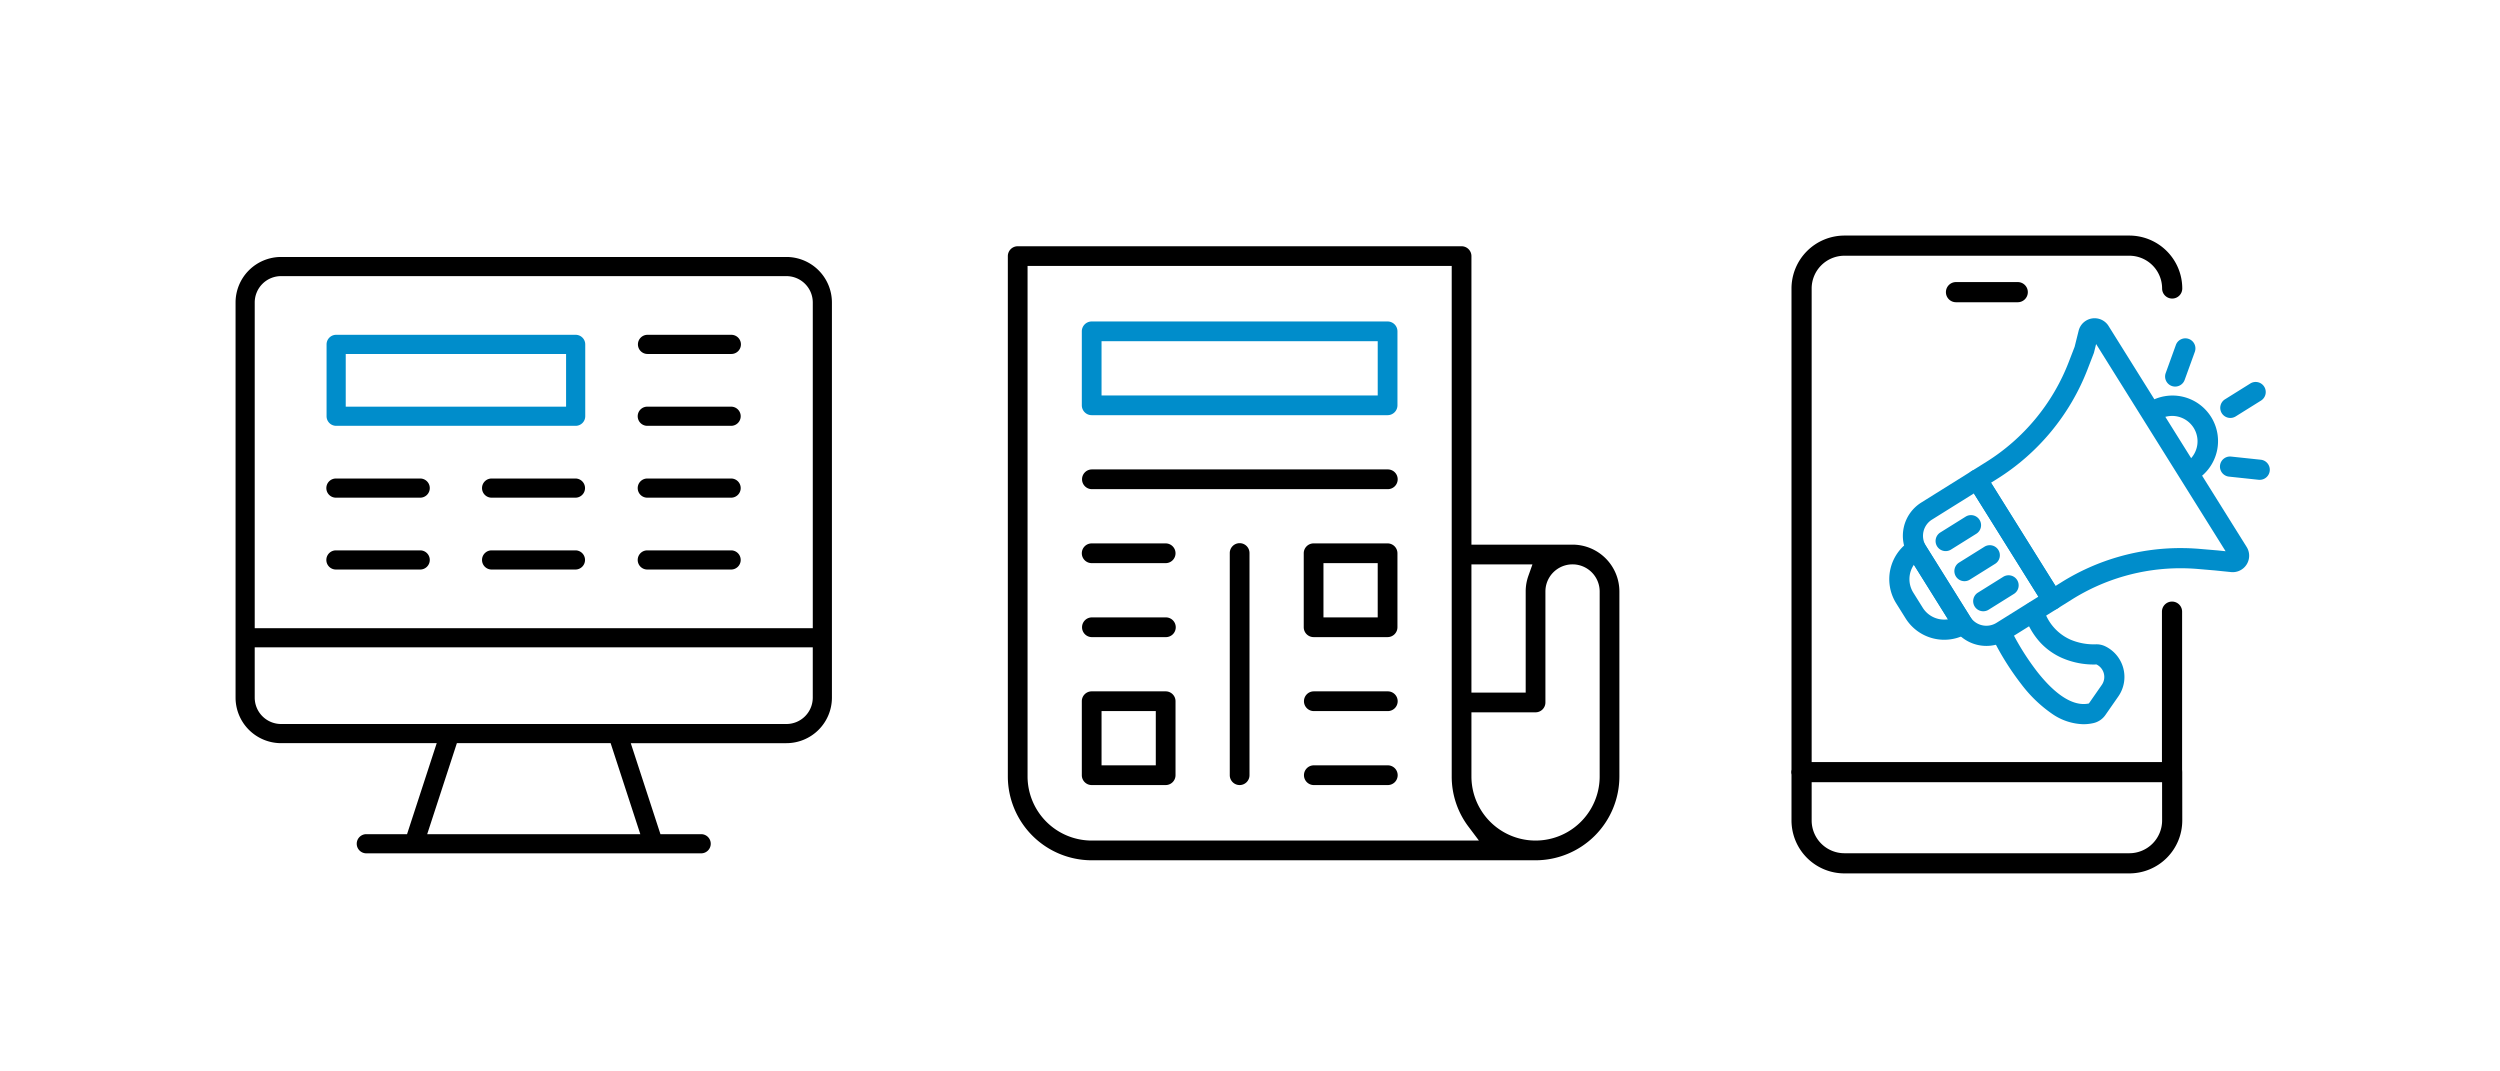 <svg xmlns="http://www.w3.org/2000/svg" width="467" height="200"><defs><clipPath id="a"><path data-name="長方形 15601" transform="translate(653 11)" d="M0 0h467v200H0z"/></clipPath></defs><g transform="translate(-653 -11)" clip-path="url(#a)"><g data-name="グループ 373013"><g data-name="グループ 373012"><g data-name="グループ 69"><path data-name="線 49" d="M1029.919 67.458h-11.538a1.883 1.883 0 01-1.883-1.883 1.883 1.883 0 011.883-1.883h11.538a1.883 1.883 0 011.879 1.883 1.883 1.883 0 01-1.879 1.883z"/><path data-name="パス 107" d="M1050.765 174.151h-53.23a9.894 9.894 0 01-9.883-9.883v-8.581a1.9 1.9 0 010-.9v-89.9a9.894 9.894 0 019.883-9.883h53.23a9.894 9.894 0 019.883 9.883 1.883 1.883 0 11-3.766 0 6.124 6.124 0 00-6.117-6.117h-53.23a6.124 6.124 0 00-6.117 6.117v88.469h67.341a1.883 1.883 0 011.883 1.882l.007 9.032a9.894 9.894 0 01-9.884 9.881zm-59.347-17.032v7.149a6.124 6.124 0 006.117 6.117h53.23a6.124 6.124 0 006.117-6.117l-.005-7.149z"/></g><g data-name="グループ 70" fill="#008dcb"><path data-name="パス 112" d="M1042.19 146.284a10.7 10.7 0 01-5.849-1.937 24.99 24.99 0 01-5.75-5.531 50.419 50.419 0 01-5.268-8.387 1.885 1.885 0 013.4-1.628 47.322 47.322 0 004.868 7.732c4.438 5.621 7.672 6.3 9.611 5.875l2.412-3.466a2.6 2.6 0 00-.986-3.82 14.813 14.813 0 01-6.373-1.186 12.342 12.342 0 01-4.049-2.825 13.744 13.744 0 01-3.048-5.271 1.883 1.883 0 013.582-1.164 9.03 9.03 0 005.022 5.808 11.16 11.16 0 004.722.874 3.744 3.744 0 011.788.375 6.368 6.368 0 012.432 9.359l-2.42 3.477a3.722 3.722 0 01-2.254 1.511 8.442 8.442 0 01-1.84.204z"/><path data-name="パス 108" d="M1036.374 124.936a1.882 1.882 0 01-1.6-.885l-14.045-22.476a1.883 1.883 0 01.6-2.594l2.7-1.69a38.251 38.251 0 0015.407-18.648l1.106-2.863.747-3a3.074 3.074 0 015.59-.887l25.8 41.287a3.075 3.075 0 01-2.6 4.7 3.174 3.174 0 01-.319-.016l-3.016-.308-3.16-.269a38.25 38.25 0 00-3.247-.138 38.207 38.207 0 00-20.268 5.812l-2.7 1.689a1.872 1.872 0 01-.995.286zm-11.452-23.76l12.049 19.282 1.107-.692a41.969 41.969 0 0122.264-6.384c1.185 0 2.385.051 3.566.152l3.176.27h.031l1.625.166-24.187-38.705-.381 1.534a1.85 1.85 0 01-.071.224l-1.149 2.973a42.01 42.01 0 01-16.924 20.484z"/><path data-name="パス 109" d="M1024.06 131.655a7.328 7.328 0 01-6.222-3.447l-8.271-13.235a7.332 7.332 0 012.332-10.1l9.427-5.891a1.883 1.883 0 012.595.6l14.045 22.475a1.883 1.883 0 01-.6 2.595l-9.427 5.891a7.317 7.317 0 01-3.879 1.112zm-2.335-28.484l-7.831 4.893a3.566 3.566 0 00-1.134 4.913l8.271 13.235a3.551 3.551 0 003.029 1.676 3.554 3.554 0 001.884-.542l7.83-4.893z"/><path data-name="パス 110" d="M1016.187 130.507a8.505 8.505 0 01-7.222-4l-1.756-2.809a8.509 8.509 0 012.678-11.707 1.883 1.883 0 012.623.581l8.779 14.047a1.883 1.883 0 01-.6 2.595 8.49 8.49 0 01-4.502 1.293zm-5.667-14.015a4.754 4.754 0 00-.117 5.209l1.756 2.809a4.722 4.722 0 004.029 2.23 4.7 4.7 0 00.7-.053z"/><path data-name="線 50" d="M1069.629 89.072a1.882 1.882 0 01-1.6-.885 1.883 1.883 0 01.6-2.595l4.731-2.956a1.883 1.883 0 012.595.6 1.883 1.883 0 01-.6 2.595l-4.73 2.955a1.874 1.874 0 01-.996.286z"/><path data-name="線 51" d="M1016.452 113.946a1.882 1.882 0 01-1.6-.885 1.883 1.883 0 01.6-2.595l4.731-2.956a1.883 1.883 0 012.595.6 1.883 1.883 0 01-.6 2.595l-4.73 2.955a1.874 1.874 0 01-.996.286z"/><path data-name="線 52" d="M1019.963 119.565a1.882 1.882 0 01-1.6-.885 1.883 1.883 0 01.6-2.595l4.731-2.956a1.883 1.883 0 012.595.6 1.883 1.883 0 01-.6 2.595l-4.73 2.955a1.874 1.874 0 01-.996.286z"/><path data-name="線 53" d="M1023.474 125.184a1.882 1.882 0 01-1.6-.885 1.883 1.883 0 01.6-2.595l4.731-2.956a1.883 1.883 0 012.595.6 1.883 1.883 0 01-.6 2.595l-4.73 2.955a1.874 1.874 0 01-.996.286z"/><path data-name="線 54" d="M1059.324 83.213a1.879 1.879 0 01-.641-.112 1.883 1.883 0 01-1.13-2.411l1.899-5.247a1.883 1.883 0 012.411-1.13 1.883 1.883 0 011.13 2.412l-1.9 5.245a1.884 1.884 0 01-1.769 1.243z"/><path data-name="線 55" d="M1075.12 100.636a1.9 1.9 0 01-.2-.011l-5.549-.593a1.883 1.883 0 01-1.672-2.072 1.883 1.883 0 012.072-1.672l5.547.589a1.883 1.883 0 01-.2 3.755z"/><path data-name="パス 111" d="M1062.307 100.918a1.883 1.883 0 01-1-3.48 4.743 4.743 0 00-5.027-8.044 1.884 1.884 0 11-2-3.194 8.509 8.509 0 119.018 14.432 1.872 1.872 0 01-.991.286z"/></g><path data-name="線 56" d="M1058.735 156.708a1.883 1.883 0 01-1.883-1.883v-29.568a1.883 1.883 0 011.883-1.883 1.883 1.883 0 011.883 1.883v29.568a1.883 1.883 0 01-1.883 1.883z"/></g><g data-name="グループ 373013" stroke="rgba(0,0,0,0)"><path data-name="パス 297" d="M856.926 171.701a15.68 15.68 0 01-15.662-15.662V58.844a1.845 1.845 0 011.843-1.843h82.915a1.844 1.844 0 011.842 1.843v53.895h18.886a8.762 8.762 0 018.752 8.752v34.548a15.679 15.679 0 01-15.661 15.662zm70.938-15.662a11.977 11.977 0 0023.954 0v-34.548a5.067 5.067 0 00-10.135 0v20.729a1.844 1.844 0 01-1.842 1.842h-11.978zm-82.915 0a11.991 11.991 0 0011.978 11.977h72.336l-1.942-2.582a15.507 15.507 0 01-3.141-9.4V60.682h-79.23zm82.915-15.662h10.135v-18.886a8.712 8.712 0 01.5-2.916l.763-2.151h-11.4z"/><path data-name="パス 298" d="M856.926 88.555a1.844 1.844 0 01-1.842-1.842V72.894a1.844 1.844 0 011.842-1.842h55.276a1.844 1.844 0 011.843 1.842v13.819a1.844 1.844 0 01-1.843 1.842zm1.843-3.685h51.589V74.736h-51.591z" fill="#008dcb"/><path data-name="パス 299" d="M898.381 130.012a1.844 1.844 0 01-1.842-1.843V114.35a1.844 1.844 0 011.842-1.843H912.2a1.845 1.845 0 011.843 1.843v13.819a1.845 1.845 0 01-1.843 1.843zm1.842-3.685h10.134v-10.134h-10.134z"/><path data-name="パス 300" d="M898.381 143.831a1.843 1.843 0 010-3.685H912.2a1.843 1.843 0 110 3.685z"/><path data-name="パス 301" d="M898.381 157.65a1.843 1.843 0 010-3.685H912.2a1.843 1.843 0 110 3.685z"/><path data-name="パス 302" d="M856.926 157.65a1.844 1.844 0 01-1.842-1.843v-13.819a1.844 1.844 0 011.842-1.843h13.819a1.844 1.844 0 011.843 1.843v13.819a1.845 1.845 0 01-1.843 1.843zm1.843-3.685h10.133v-10.134h-10.133z"/><path data-name="パス 303" d="M856.926 130.015a1.843 1.843 0 010-3.685h13.819a1.843 1.843 0 110 3.685z"/><path data-name="パス 304" d="M856.926 116.193a1.842 1.842 0 010-3.685h13.819a1.842 1.842 0 110 3.685z"/><path data-name="パス 305" d="M856.926 102.374a1.843 1.843 0 010-3.685h55.276a1.843 1.843 0 110 3.685z"/><path data-name="パス 306" d="M884.564 157.65a1.845 1.845 0 01-1.842-1.843V114.35a1.843 1.843 0 113.685 0v41.457a1.845 1.845 0 01-1.843 1.843z"/></g><g data-name="グループ 35"><path data-name="パス 244" d="M721.386 170.402a1.79 1.79 0 010-3.579h7.65l5.543-17h-29.076a8.51 8.51 0 01-8.5-8.5V67.502a8.511 8.511 0 018.5-8.5h94.4a8.511 8.511 0 018.5 8.5v73.822a8.51 8.51 0 01-8.5 8.5h-29.076l5.544 17h7.649a1.79 1.79 0 010 3.579zm11.414-3.579h39.81l-5.544-17h-28.722zm-32.218-25.5a4.927 4.927 0 004.922 4.921h94.4a4.927 4.927 0 004.921-4.921v-9.4H700.581zm4.922-78.744a4.927 4.927 0 00-4.922 4.922v60.847h104.246V67.502a4.927 4.927 0 00-4.921-4.922z"/><path data-name="パス 245" d="M715.793 90.544a1.792 1.792 0 01-1.79-1.79V75.332a1.792 1.792 0 011.79-1.79h44.74a1.792 1.792 0 011.79 1.79v13.423a1.792 1.792 0 01-1.79 1.79zm1.79-3.579h41.161v-9.843h-41.161z" fill="#008dcb"/><path data-name="パス 246" d="M773.956 90.544a1.79 1.79 0 110-3.579h15.659a1.79 1.79 0 010 3.579z"/><path data-name="パス 247" d="M773.956 77.122a1.79 1.79 0 010-3.58h15.659a1.79 1.79 0 010 3.58z"/><path data-name="パス 248" d="M773.956 103.966a1.79 1.79 0 110-3.579h15.659a1.79 1.79 0 010 3.579z"/><path data-name="パス 249" d="M773.956 117.388a1.79 1.79 0 110-3.579h15.659a1.79 1.79 0 010 3.579z"/><path data-name="パス 250" d="M715.793 103.966a1.79 1.79 0 110-3.579h15.657a1.79 1.79 0 110 3.579z"/><path data-name="パス 251" d="M715.793 117.388a1.79 1.79 0 110-3.579h15.657a1.79 1.79 0 110 3.579z"/><path data-name="パス 252" d="M744.875 103.966a1.79 1.79 0 110-3.579h15.659a1.79 1.79 0 010 3.579z"/><path data-name="パス 253" d="M744.875 117.388a1.79 1.79 0 110-3.579h15.659a1.79 1.79 0 010 3.579z"/></g></g></g></svg>